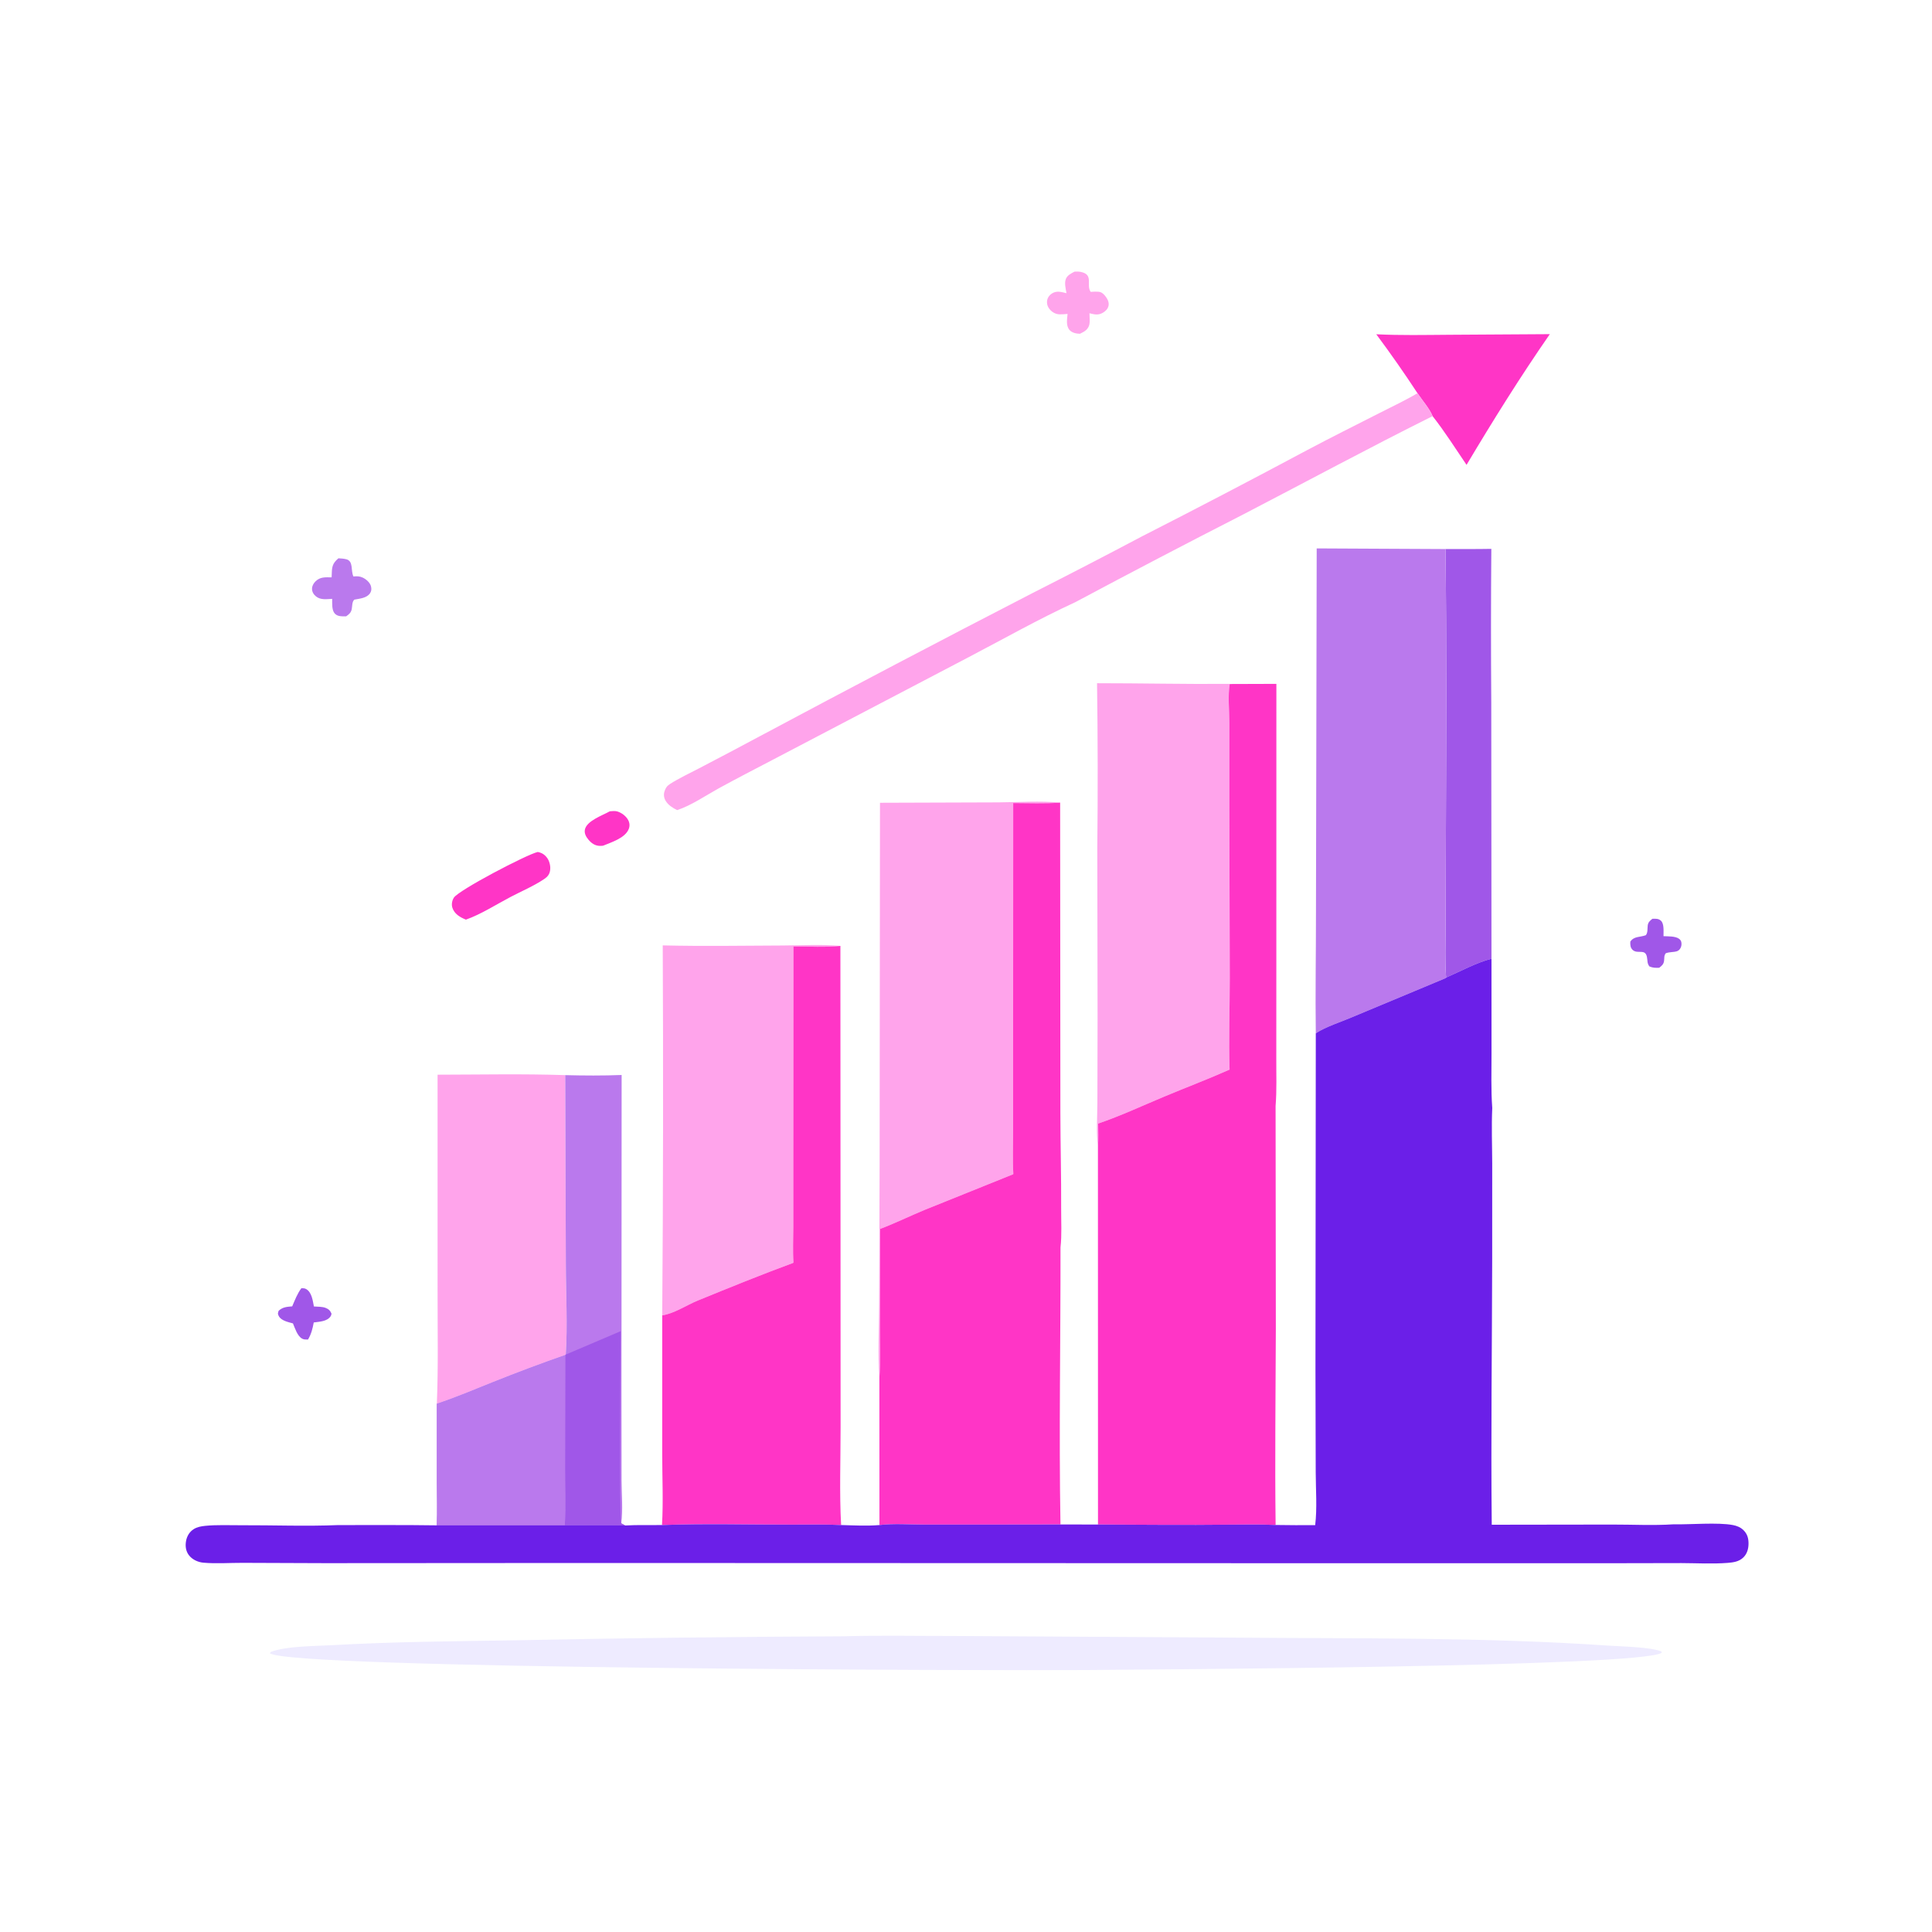 <?xml version="1.0" encoding="UTF-8"?> <svg xmlns="http://www.w3.org/2000/svg" xmlns:xlink="http://www.w3.org/1999/xlink" width="1024" height="1024"><path fill="white" d="M0 0L1024 0L1024 1024L0 1024L0 0Z"></path><path fill="#FF35C6" d="M323.211 430.006C324.41 429.924 325.891 429.721 327.061 430.05C329.382 430.705 331.771 432.482 332.931 434.618C333.735 436.101 333.881 437.714 333.281 439.298C331.427 444.191 324.057 446.408 319.65 448.24Q318.693 448.386 317.726 448.331C315.259 448.211 313.403 446.868 311.877 445.028C310.658 443.559 309.634 441.796 309.988 439.804C310.83 435.068 319.368 432.176 323.211 430.006Z"></path><path fill="#A057E8" d="M875.815 486.966C877.504 486.942 878.988 486.78 880.333 488.001C882.14 489.64 881.653 493.928 881.691 496.195C884.084 496.304 887.936 496.119 889.946 497.584C890.564 498.035 890.992 498.622 891.14 499.365C891.385 500.596 891.17 501.954 890.404 502.979C889.348 504.392 887.915 504.437 886.306 504.596C885.058 504.719 884.062 504.825 882.885 505.244C881.807 506.654 882.247 507.858 881.965 509.469C881.664 511.191 880.707 511.911 879.428 512.933C877.496 513.011 876.001 513.005 874.218 512.218C872.92 510.486 873.314 509.188 872.902 507.17C871.978 502.641 868.06 505.826 865.42 503.547C864.074 502.386 864.015 500.7 864.106 499.09C866.039 496.119 869.3 496.84 872.334 495.659C873.447 494.295 873.109 492.156 873.33 490.466C873.548 488.8 874.573 487.945 875.815 486.966Z"></path><path fill="#A057E8" d="M159.753 682.756C160.65 682.779 161.455 682.764 162.264 683.226C165.283 684.952 165.768 689.385 166.377 692.458C168.212 692.593 170.778 692.521 172.49 693.175C174.19 693.824 175.016 694.638 175.723 696.284C175.6 696.773 175.521 697.231 175.231 697.668C173.391 700.437 169.242 700.514 166.293 700.936C165.695 704.171 164.974 707.136 163.257 709.978C162.172 709.981 161.108 710.064 160.122 709.511C157.548 708.066 156.361 704 155.265 701.431C152.841 700.753 149.087 700.024 147.782 697.588C147.08 696.278 147.256 696.021 147.715 694.712C149.911 692.723 152.017 692.656 154.869 692.397C156.292 689.115 157.58 685.621 159.753 682.756Z"></path><path fill="#BA79ED" d="M179.374 295.906C180.729 295.988 182.227 296.079 183.542 296.413C187.473 297.412 185.801 302.474 187.33 305.543C189.103 305.362 190.555 305.356 192.207 306.122C194.059 306.981 196.176 308.769 196.653 310.858C196.947 312.145 196.899 313.287 196.146 314.412C194.38 317.051 190.629 317.264 187.773 317.831C186.544 319.067 186.747 321.116 186.438 322.79C186.086 324.701 184.974 325.631 183.446 326.679C181.373 326.653 178.949 326.88 177.419 325.171C175.769 323.328 176.111 319.736 176.056 317.405C173.083 317.538 169.999 318.114 167.504 316.124C166.252 315.126 165.374 313.721 165.379 312.071C165.384 310.587 166.137 309.241 167.156 308.208C169.668 305.662 172.491 305.97 175.766 306.01Q175.801 304.235 175.914 302.463C176.143 299.354 177.046 297.938 179.374 295.906Z"></path><path fill="#FFA4EB" d="M569.545 143.963C570.581 143.942 571.682 143.888 572.704 144.088C579.958 145.513 575.451 150.913 578.082 154.691C579.353 154.615 580.658 154.518 581.929 154.605C583.641 154.721 584.574 155.409 585.646 156.704C586.841 158.146 587.945 160.049 587.557 162.003C587.229 163.662 586.035 164.878 584.625 165.713C582.11 167.204 580.167 166.689 577.445 166.035C577.434 167.98 577.873 171.083 577.12 172.848C576.146 175.134 574.494 175.825 572.395 176.907C570.529 176.876 568.232 176.415 566.921 174.963C564.878 172.703 565.586 169.151 565.835 166.397C564.469 166.495 563.06 166.638 561.69 166.607C559.692 166.561 557.931 165.666 556.597 164.199C555.369 162.849 554.698 161.136 554.995 159.289C555.244 157.738 556.215 156.398 557.524 155.562C560.095 153.92 562.536 154.763 565.257 155.391C564.867 153.147 564.093 150.199 564.875 147.998C565.624 145.89 567.713 144.937 569.545 143.963Z"></path><path fill="#FF35C6" d="M284.982 451.568C285.939 451.758 285.745 451.678 286.694 452.044C288.548 452.76 290.126 454.475 290.876 456.294C291.744 458.4 292.022 461.035 291.031 463.147C290.419 464.451 289.471 465.202 288.302 465.989C282.947 469.596 276.348 472.391 270.595 475.411C263.022 479.385 254.962 484.589 246.938 487.431C246.472 487.237 246.012 487.031 245.553 486.821C242.986 485.645 240.66 483.9 239.763 481.085C239.216 479.37 239.595 477.344 240.524 475.826C242.956 471.854 279.026 452.966 284.982 451.568Z"></path><path fill="#FF35C6" d="M729.452 177.165C742.194 177.806 755.078 177.531 767.833 177.44L821.442 177.106C805.873 199.537 791.277 222.946 777.299 246.391C771.433 237.769 765.764 228.748 759.307 220.562C757.696 216.554 753.748 212.081 751.296 208.399Q740.838 192.457 729.452 177.165Z"></path><path fill="#A057E8" d="M766.151 291.006C774.241 290.982 782.347 291.065 790.435 290.908Q790.101 331.626 790.404 372.345L790.518 508.139C782.474 510.214 774.115 514.807 766.47 518.13C765.808 509.387 766.19 500.457 766.199 491.689L766.352 443.028C766.508 392.377 766.778 341.651 766.151 291.006Z"></path><path fill="#FFA4EB" d="M751.296 208.399C753.748 212.081 757.696 216.554 759.307 220.562C725.518 237.401 692.302 255.347 658.793 272.732Q614.153 295.543 569.936 319.164C550.455 328.134 531.604 338.801 512.602 348.738L409.385 402.795C399.823 407.808 390.181 412.75 380.727 417.96C373.798 421.779 366.423 426.898 358.909 429.374C356.572 428.225 354.321 426.837 352.891 424.589C351.911 423.049 351.639 421.255 352.178 419.495C352.717 417.737 353.493 416.565 355.058 415.561C359.937 412.431 365.504 409.879 370.645 407.166Q386.647 398.827 402.554 390.308Q474.749 351.734 547.494 314.216Q576.498 299.514 605.24 284.306Q649.232 261.874 692.777 238.587C705.555 231.804 718.55 225.329 731.449 218.767C738.081 215.393 744.899 212.2 751.296 208.399Z"></path><path fill="#EEEBFF" d="M446.793 867.267C466.409 866.714 486.171 867.127 505.804 867.1L654.367 867.977C720.344 868.551 786.565 867.695 852.429 872.202C859.544 872.689 874.658 872.924 880.566 875.296L880.775 875.968C870.841 883.606 609.698 884.817 576.125 885.148C527.63 885.528 154.114 884.587 143.064 876.278L143.549 875.54C151.773 872.425 166.352 872.516 175.345 872.006C208.052 870.15 240.751 869.888 273.5 869.384Q360.138 867.633 446.793 867.267Z"></path><path fill="#FFA4EB" d="M231.922 569.61C254.43 569.576 277.091 569.091 299.582 569.841L299.902 669.782C299.933 685.234 300.874 702.673 299.862 717.955L299.586 718.196Q280.296 724.931 261.332 732.537C251.458 736.444 241.621 740.701 231.536 744.006C232.338 724.385 231.894 704.59 231.926 684.944L231.922 569.61Z"></path><path fill="#BA79ED" d="M299.582 569.841C309.501 570.091 319.563 570.162 329.478 569.763L329.399 735.7L329.443 784.612C329.446 791.831 330.268 800.278 329.26 807.374L331.358 808.532C320.702 808.293 310.001 808.473 299.339 808.465L231.465 808.467C231.832 800.972 231.54 793.341 231.537 785.834L231.536 744.006C241.621 740.701 251.458 736.444 261.332 732.537Q280.296 724.931 299.586 718.196L299.862 717.955C300.874 702.673 299.933 685.234 299.902 669.782L299.582 569.841Z"></path><path fill="#A057E8" d="M328.966 705.552C328.943 716.443 328.1 804.131 329.26 807.374L331.358 808.532C320.702 808.293 310.001 808.473 299.339 808.465C299.942 798.529 299.455 788.266 299.491 778.295L299.586 718.196L299.862 717.955L328.966 705.552Z"></path><path fill="#BA79ED" d="M231.536 744.006C241.621 740.701 251.458 736.444 261.332 732.537Q280.296 724.931 299.586 718.196L299.491 778.295C299.455 788.266 299.942 798.529 299.339 808.465L231.465 808.467C231.832 800.972 231.54 793.341 231.537 785.834L231.536 744.006Z"></path><path fill="#FFA4EB" d="M351.26 501.073C372.449 501.585 393.749 501.222 414.948 501.136C425.012 501.096 435.42 500.452 445.43 501.354C437.277 502.161 428.734 501.654 420.533 501.618L420.466 615.045L420.463 650.418C420.462 656.594 420.126 662.995 420.553 669.147L420.314 669.405C403.406 675.631 386.57 682.483 369.887 689.297C363.897 691.743 357.388 696.193 350.994 697.176Q351.742 599.125 351.26 501.073Z"></path><path fill="#FFA4EB" d="M466.41 425.484L529.241 425.276C539.992 425.207 551.217 424.402 561.894 425.393C553.688 426.044 545.261 425.645 537.023 425.64L536.979 556.275L536.983 599.063C536.983 606.712 536.658 614.529 537.081 622.161L536.978 622.389L490.205 641.223C482.289 644.485 474.547 648.314 466.543 651.337L466.365 703.35C466.331 712.125 466.816 721.282 466.085 730.011C465.21 717.307 465.93 704.069 465.954 691.303L466.218 617.184L466.41 425.484Z"></path><path fill="#FFA4EB" d="M581.458 362.123C604.767 362.116 628.068 362.658 651.375 362.465L651.78 362.541C650.737 368.838 651.556 376.319 651.575 382.787L651.575 423.985L651.803 518.405C651.809 534.542 651.187 550.78 651.708 566.907C640.304 571.994 628.559 576.409 617.035 581.235C605.473 586.078 593.885 591.48 582.031 595.528C582.042 599.555 582.27 603.711 581.925 607.72C580.981 600.188 581.613 591.969 581.639 584.365L581.734 539.607L581.593 449.097Q582.066 405.609 581.458 362.123Z"></path><path fill="#FF35C6" d="M445.43 501.354L445.496 658.447L445.532 756.507C445.543 773.661 444.87 791.175 445.81 808.299C437.25 807.858 428.582 808.101 420.008 808.083C397.04 808.123 373.819 807.431 350.878 808.304C351.597 795.877 350.985 783.038 350.988 770.577L350.994 697.176C357.388 696.193 363.897 691.743 369.887 689.297C386.57 682.483 403.406 675.631 420.314 669.405L420.553 669.147C420.126 662.995 420.462 656.594 420.463 650.418L420.466 615.045L420.533 501.618C428.734 501.654 437.277 502.161 445.43 501.354Z"></path><path fill="#BA79ED" d="M697.875 290.665L766.151 291.006C766.778 341.651 766.508 392.377 766.352 443.028L766.199 491.689C766.19 500.457 765.808 509.387 766.47 518.13L766.357 518.37L716.542 539.168C710.455 541.754 702.92 544.118 697.399 547.645C697.11 526.508 697.502 505.316 697.491 484.173L697.875 290.665Z"></path><path fill="#FF35C6" d="M561.894 425.393L562.024 589.932C562.048 606.812 562.521 623.658 562.436 640.547C562.402 647.258 562.845 654.511 562.09 661.16C562.177 710.079 561.208 759.096 562.072 808.001L536.278 808.044L489.754 808.054C482.088 808.048 473.683 807.385 466.113 808.308L466.085 730.011C466.816 721.282 466.331 712.125 466.365 703.35L466.543 651.337C474.547 648.314 482.289 644.485 490.205 641.223L536.978 622.389L537.081 622.161C536.658 614.529 536.983 606.712 536.983 599.063L536.979 556.275L537.023 425.64C545.261 425.645 553.688 426.044 561.894 425.393Z"></path><path fill="#FF35C6" d="M651.78 362.541L676.507 362.461L676.487 509.143L676.46 560.917C676.406 569.262 676.774 577.869 676.087 586.177L676.218 704.365C676.113 738.979 675.67 773.659 676.105 808.268C667.883 807.857 659.592 808.075 651.359 808.098C628.239 808.362 605.081 808.121 581.958 808.031L581.925 607.72C582.27 603.711 582.042 599.555 582.031 595.528C593.885 591.48 605.473 586.078 617.035 581.235C628.559 576.409 640.304 571.994 651.708 566.907C651.187 550.78 651.809 534.542 651.803 518.405L651.575 423.985L651.575 382.787C651.556 376.319 650.737 368.838 651.78 362.541Z"></path><path fill="#6B1FE8" d="M790.518 508.139L790.539 557.972C790.551 567.664 790.216 577.588 790.925 587.251C790.473 597.001 790.875 606.895 790.903 616.666L790.888 667.197C790.8 714.164 790.172 761.177 790.658 808.14L854.435 808.051C865.124 808.026 876.237 808.621 886.886 807.925C895.651 808.114 910.587 806.78 918.523 808.319C920.634 808.729 922.507 809.484 924.064 811.003C926.147 813.034 926.791 815.432 926.754 818.275C926.719 821.037 925.937 823.712 923.856 825.63C921.583 827.725 918.699 828.125 915.721 828.36C907.685 828.993 899.327 828.499 891.262 828.469L850.812 828.548L687.079 828.536L307.033 828.417L172.331 828.505L128.673 828.343C121.842 828.313 114.541 828.863 107.762 828.254C104.905 827.997 101.932 826.623 100.156 824.328C98.479 822.159 98.131 819.464 98.599 816.814C99.055 814.233 100.397 811.923 102.638 810.495C104.455 809.337 106.655 808.935 108.767 808.726C114.888 808.122 121.313 808.435 127.467 808.41C144.686 808.339 162.193 809.037 179.362 808.324C196.722 808.359 214.107 808.206 231.465 808.467L299.339 808.465C310.001 808.473 320.702 808.293 331.358 808.532C337.856 808.172 344.374 808.401 350.878 808.304C373.819 807.431 397.04 808.123 420.008 808.083C428.582 808.101 437.25 807.858 445.81 808.299C452.47 808.487 459.484 808.867 466.113 808.308C473.683 807.385 482.088 808.048 489.754 808.054L536.278 808.044L562.072 808.001L581.958 808.031C605.081 808.121 628.239 808.362 651.359 808.098C659.592 808.075 667.883 807.857 676.105 808.268Q686.588 808.436 697.073 808.36C698.16 799.389 697.387 789.44 697.356 780.373L697.223 725.877L697.399 547.645C702.92 544.118 710.455 541.754 716.542 539.168L766.357 518.37L766.47 518.13C774.115 514.807 782.474 510.214 790.518 508.139Z"></path></svg> 